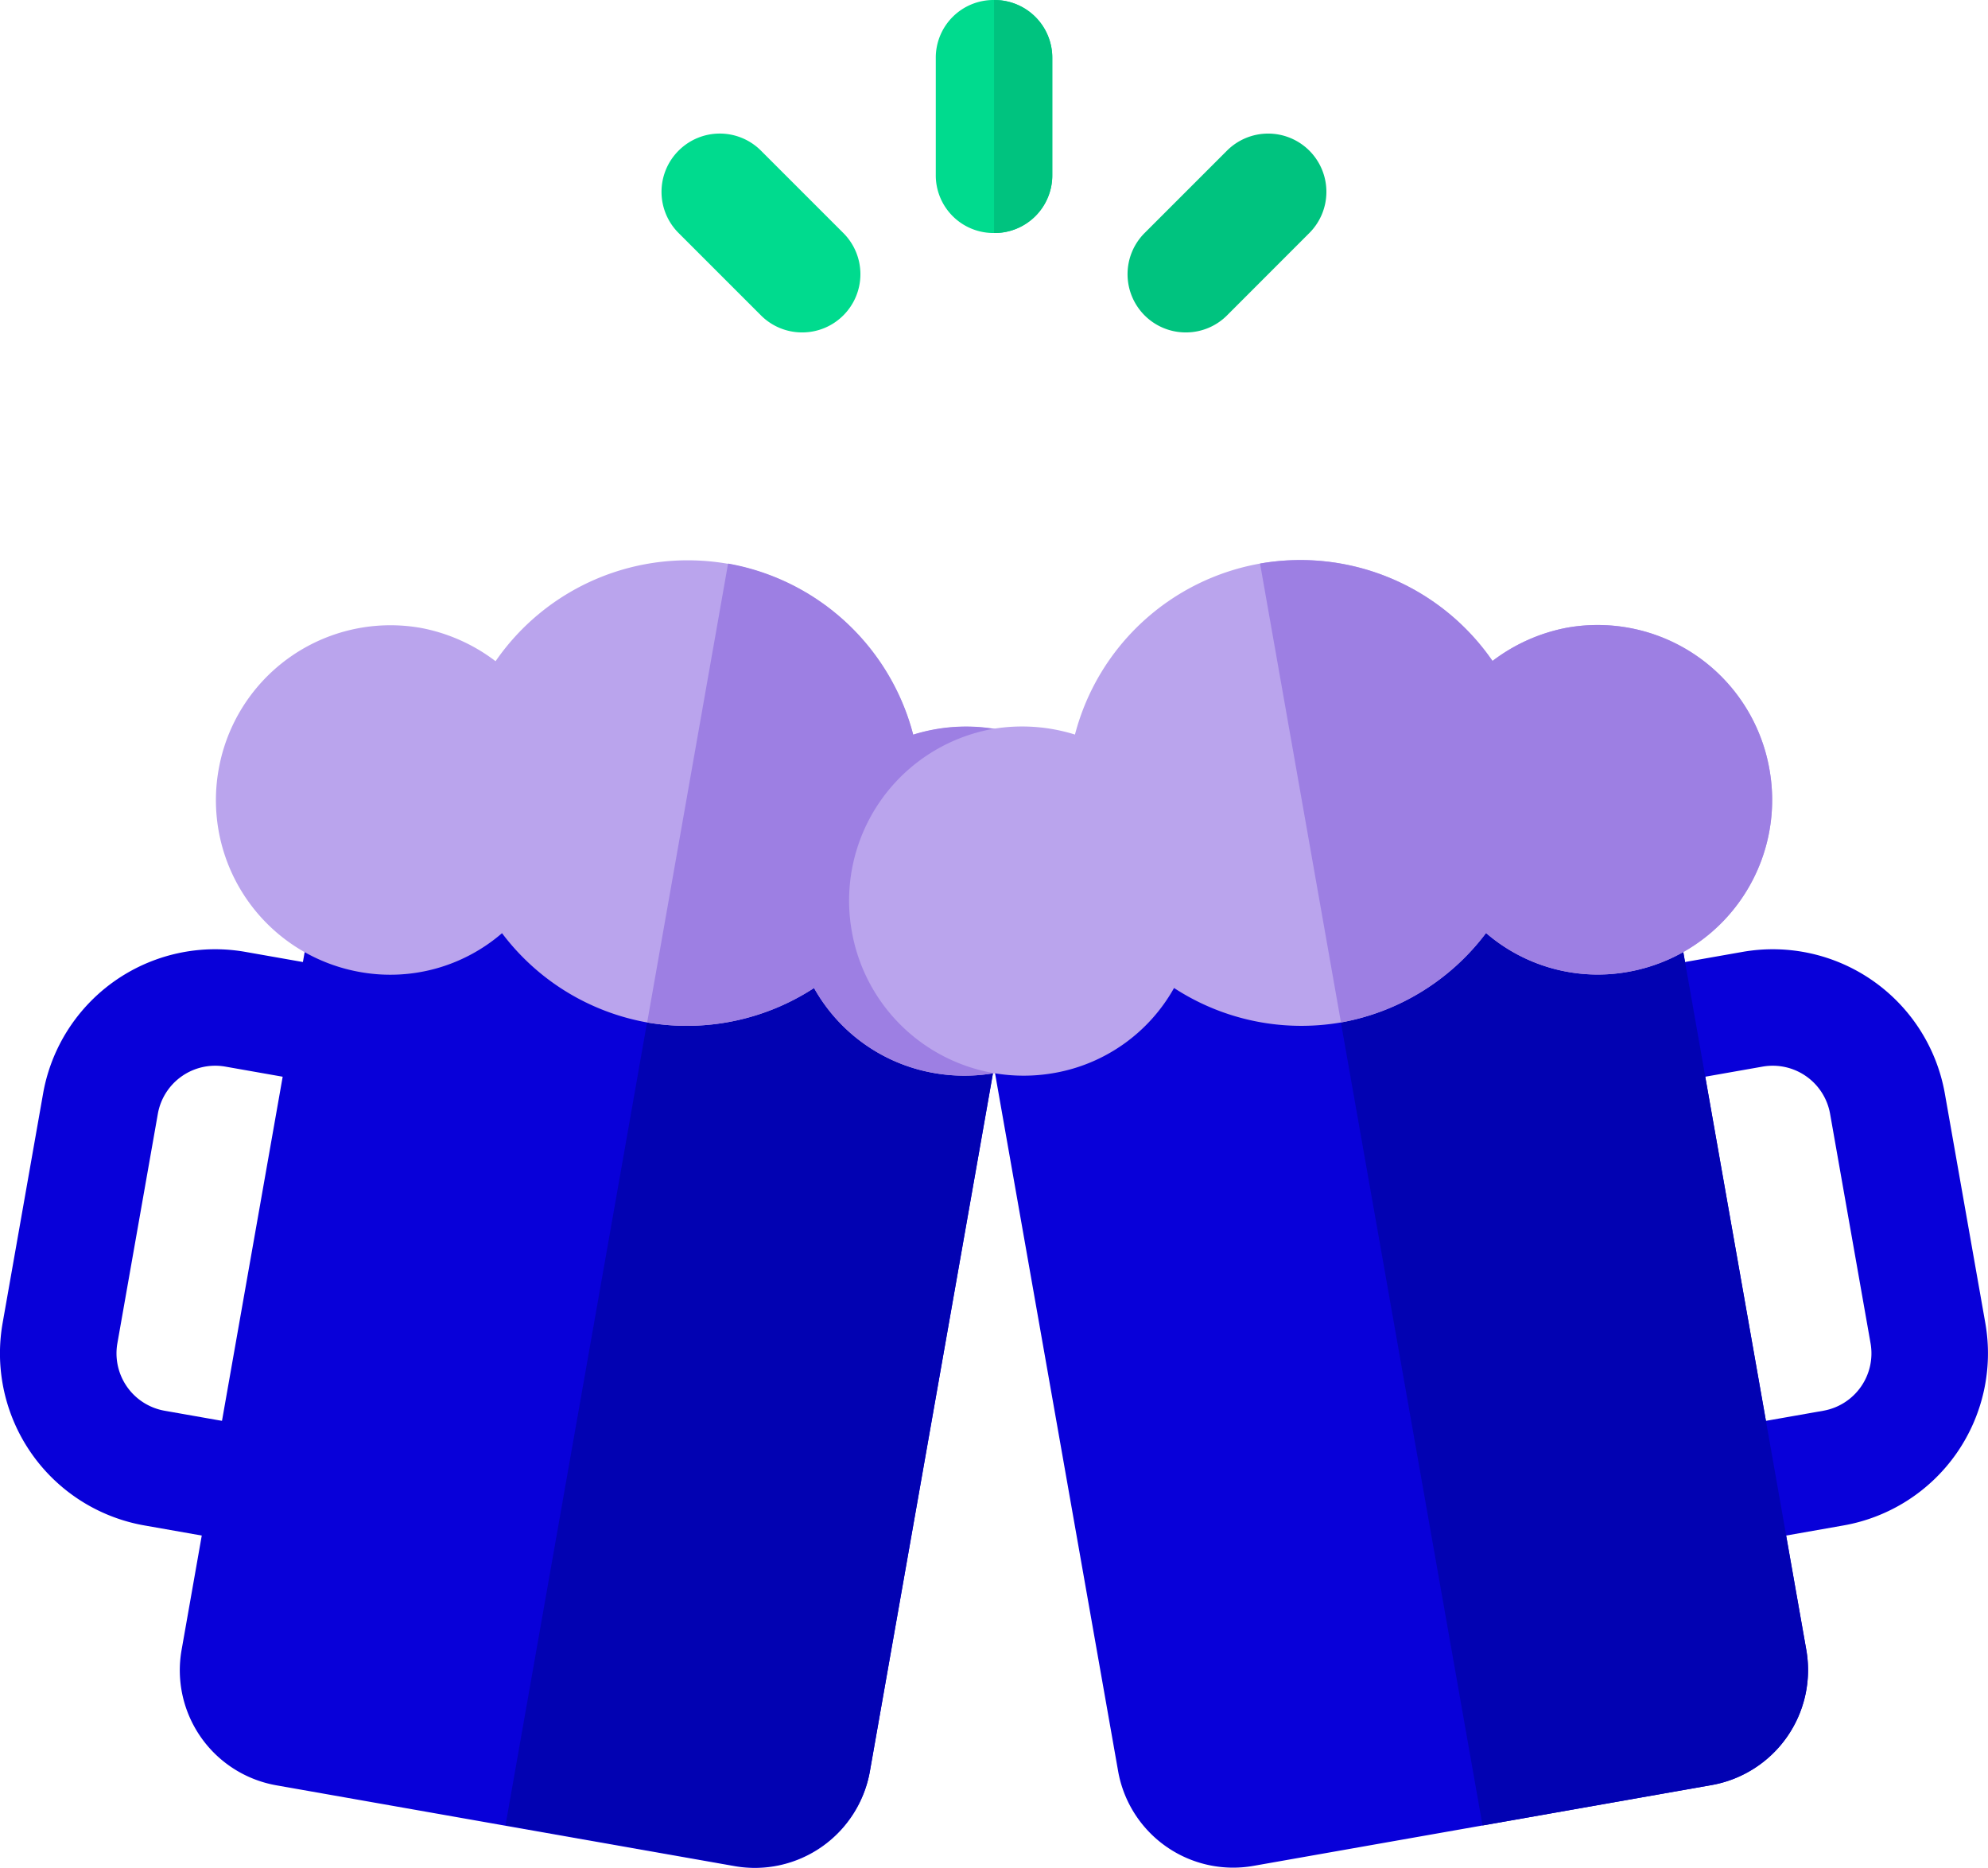 <svg id="Rubrique-Drink" xmlns="http://www.w3.org/2000/svg" width="31.739" height="29.817" viewBox="0 0 31.739 29.817">
  <path id="Tracé_4754" data-name="Tracé 4754" d="M1331.783-2.7l2.747.484-.323,1.831-2.747-.484a.93.93,0,0,0-1.077.754l-.646,3.663a.93.93,0,0,0,.754,1.077l2.747.484-.323,1.831-2.747-.484a2.789,2.789,0,0,1-2.263-3.232l.646-3.663A2.789,2.789,0,0,1,1331.783-2.7Z" transform="translate(-1327.863 17.897)" fill="#0800d9"/>
  <path id="Tracé_4755" data-name="Tracé 4755" d="M1363.884-13.7l-2.261,12.82a1.865,1.865,0,0,1-2.154,1.508l-7.326-1.292a1.865,1.865,0,0,1-1.509-2.154l2.261-12.82Z" transform="translate(-1347.736 29.165)" fill="#0800d9"/>
  <path id="Tracé_4756" data-name="Tracé 4756" d="M1399.889-7l-2.26,12.82a1.865,1.865,0,0,1-2.154,1.508l-3.663-.646,2.583-14.651Z" transform="translate(-1383.741 22.456)" fill="#0202b2"/>
  <path id="Tracé_4757" data-name="Tracé 4757" d="M1369.863-46.031a2.786,2.786,0,0,1-3.231,2.263,2.731,2.731,0,0,1-1.914-1.357,3.721,3.721,0,0,1-2.665.55A3.719,3.719,0,0,1,1359.737-46a2.73,2.73,0,0,1-2.262.621,2.786,2.786,0,0,1-2.263-3.231,2.786,2.786,0,0,1,3.232-2.263,2.828,2.828,0,0,1,1.19.531,3.727,3.727,0,0,1,3.711-1.555,3.727,3.727,0,0,1,2.955,2.73,2.829,2.829,0,0,1,1.3-.092A2.786,2.786,0,0,1,1369.863-46.031Z" transform="translate(-1351.722 60.898)" fill="#baa4ed"/>
  <path id="Tracé_4758" data-name="Tracé 4758" d="M1417.534-45.635a2.786,2.786,0,0,1-3.231,2.263,2.731,2.731,0,0,1-1.913-1.357,3.721,3.721,0,0,1-2.665.55l1.292-7.326a3.727,3.727,0,0,1,2.956,2.731,2.825,2.825,0,0,1,1.3-.092A2.786,2.786,0,0,1,1417.534-45.635Z" transform="translate(-1399.393 60.502)" fill="#9d7fe3"/>
  <path id="Tracé_4759" data-name="Tracé 4759" d="M1529.285-2.7l-2.747.484.323,1.831,2.747-.484a.93.93,0,0,1,1.077.754l.646,3.663a.93.93,0,0,1-.754,1.077l-2.747.484.323,1.831,2.747-.484a2.79,2.79,0,0,0,2.263-3.232l-.646-3.663A2.79,2.79,0,0,0,1529.285-2.7Z" transform="translate(-1501.467 17.897)" fill="#0800d9"/>
  <path id="Tracé_4760" data-name="Tracé 4760" d="M1462.4-15.642l2.26,12.82a1.865,1.865,0,0,1-1.508,2.154L1455.828.624a1.865,1.865,0,0,1-2.154-1.508l-2.261-12.82Z" transform="translate(-1435.822 29.165)" fill="#0800d9"/>
  <path id="Tracé_4761" data-name="Tracé 4761" d="M1500.447-15.642l2.26,12.82A1.865,1.865,0,0,1,1501.2-.668l-3.663.646-2.584-14.651Z" transform="translate(-1473.868 29.165)" fill="#0202b2"/>
  <path id="Tracé_4762" data-name="Tracé 4762" d="M1449.974-48.612a2.786,2.786,0,0,1-2.263,3.232,2.73,2.73,0,0,1-2.262-.621,3.721,3.721,0,0,1-2.316,1.428,3.72,3.72,0,0,1-2.665-.55,2.731,2.731,0,0,1-1.914,1.357,2.786,2.786,0,0,1-3.231-2.263,2.786,2.786,0,0,1,2.263-3.232,2.828,2.828,0,0,1,1.3.092,3.727,3.727,0,0,1,2.956-2.73,3.727,3.727,0,0,1,3.711,1.555,2.828,2.828,0,0,1,1.19-.531A2.786,2.786,0,0,1,1449.974-48.612Z" transform="translate(-1421.724 60.896)" fill="#baa4ed"/>
  <path id="Tracé_4763" data-name="Tracé 4763" d="M1495.409-48.613a2.786,2.786,0,0,1-2.263,3.232,2.731,2.731,0,0,1-2.262-.621,3.72,3.72,0,0,1-2.316,1.428l-1.292-7.326a3.727,3.727,0,0,1,3.711,1.555,2.828,2.828,0,0,1,1.19-.531A2.785,2.785,0,0,1,1495.409-48.613Z" transform="translate(-1467.159 60.897)" fill="#9d7fe3"/>
  <path id="Tracé_4764" data-name="Tracé 4764" d="M1448.11-121.871v1.86a.921.921,0,0,1-.93.93.921.921,0,0,1-.93-.93v-1.86a.921.921,0,0,1,.93-.93A.921.921,0,0,1,1448.11-121.871Z" transform="translate(-1431.31 122.801)" fill="#00db8e"/>
  <path id="Tracé_4765" data-name="Tracé 4765" d="M1471.444-102.731a.927.927,0,0,1-.657-.272.93.93,0,0,1,0-1.315l1.315-1.315a.93.93,0,0,1,1.315,0,.93.93,0,0,1,0,1.315L1472.1-103A.927.927,0,0,1,1471.444-102.731Z" transform="translate(-1452.513 108.038)" fill="#00c37f"/>
  <path id="Tracé_4766" data-name="Tracé 4766" d="M1413.81-102.731a.927.927,0,0,1-.658-.272l-1.315-1.315a.929.929,0,0,1,0-1.315.929.929,0,0,1,1.315,0l1.315,1.315a.929.929,0,0,1,0,1.315A.927.927,0,0,1,1413.81-102.731Z" transform="translate(-1401.003 108.038)" fill="#00db8e"/>
  <path id="Tracé_4767" data-name="Tracé 4767" d="M1454.548-121.871v1.86a.921.921,0,0,1-.93.93V-122.8A.921.921,0,0,1,1454.548-121.871Z" transform="translate(-1437.748 122.801)" fill="#00c37f"/>
</svg>
